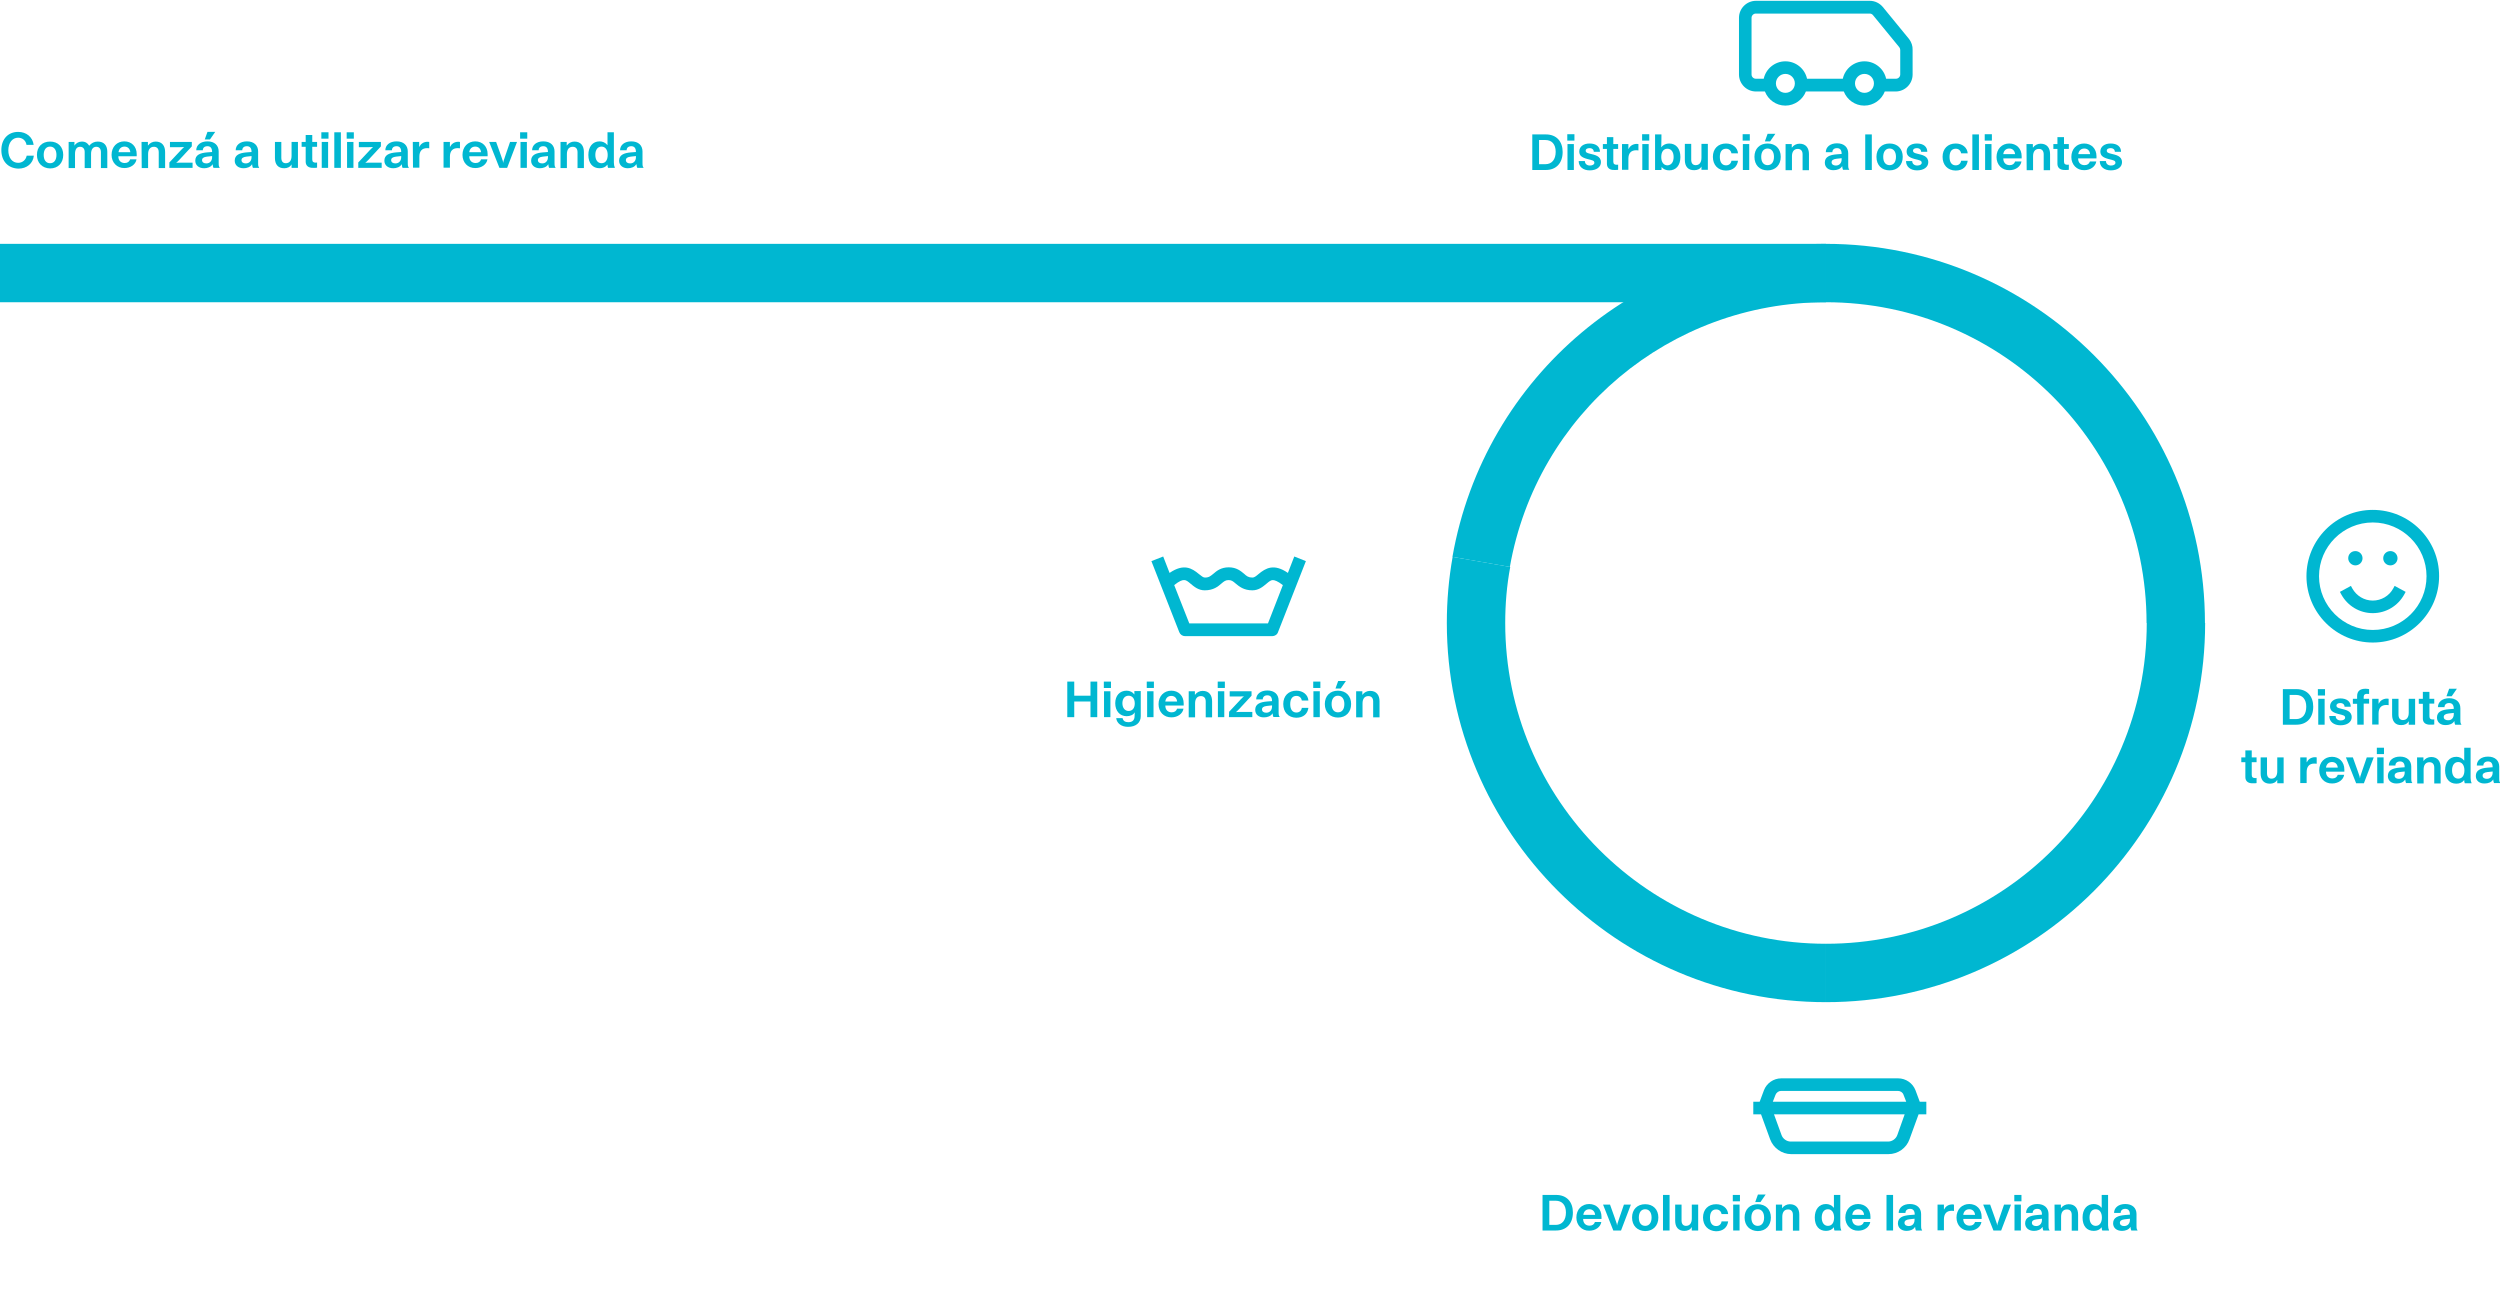 <?xml version="1.0" encoding="utf-8"?>
<!-- Generator: Adobe Illustrator 25.1.0, SVG Export Plug-In . SVG Version: 6.00 Build 0)  -->
<svg version="1.1" id="Layer_1" xmlns="http://www.w3.org/2000/svg" xmlns:xlink="http://www.w3.org/1999/xlink" x="0px" y="0px"
	 viewBox="0 0 1293 672" style="enable-background:new 0 0 1293 672;" xml:space="preserve">
<style type="text/css">
	.st0{fill-rule:evenodd;clip-rule:evenodd;fill:#00B7D1;}
</style>
<g id="Page-1">
	<g id="HOME-Copy-6" transform="translate(-90, -2491)">
		<g id="Group-144" transform="translate(90, 2491.418)">
			<g>
				<path id="Fill-1" class="st0" d="M778.5,321.8h-30.2c0-11.5,1-23,3-34.2l29.8,5.2C779.3,302.3,778.5,312.1,778.5,321.8"/>
				<path id="Fill-3" class="st0" d="M944.4,517.9c-108.1,0-196.1-88-196.1-196.1h30.2c0,91.5,74.4,165.9,165.9,165.9V517.9z"/>
				<path id="Fill-7" class="st0" d="M944.4,487.7c91.5,0,165.9-74.4,165.9-165.9h30.2c0,108.1-88,196.1-196.1,196.1V487.7z"/>
				<path id="Fill-11" class="st0" d="M1110.2,321.8c0-91.5-74.4-165.9-165.9-165.9v-30.2c108.1,0,196.1,88,196.1,196.1H1110.2z"/>
				<path id="Fill-15" class="st0" d="M751.2,287.6c16.5-93.8,97.7-161.9,193.1-161.9v30.2c-80.7,0-149.4,57.6-163.4,136.9
					L751.2,287.6z"/>
				<g id="Clip-20">
				</g>
				<polygon id="Fill-19" class="st0" points="0,155.9 944.4,155.9 944.4,125.7 0,125.7 				"/>
				<path id="Fill-21" class="st0" d="M1187.5,371.5c3.4,0,5.3-2.5,5.3-6.4s-2-6.1-5.3-6.1h-3.3v12.5H1187.5z M1180.7,356h7
					c5.6,0,8.7,3.7,8.7,9.1c0,5.8-3.4,9.3-8.7,9.3h-7V356z"/>
				<path id="Fill-22" class="st0" d="M1199,374.4h3.3V361h-3.3V374.4z M1198.8,359.3h3.7V356h-3.7V359.3z"/>
				<path id="Fill-23" class="st0" d="M1208,369.9c0,1.4,1.1,2.3,2.6,2.3c1.4,0,2.3-0.6,2.3-1.4c0-1.2-0.9-1.3-3.7-2
					c-2.9-0.8-4.1-1.8-4.1-3.9c0-2.4,2.1-4.1,5.3-4.1c3.5,0,5.4,1.7,5.4,4.3h-3.2c0-1.1-0.8-1.9-2.2-1.9c-1.2,0-2,0.5-2,1.3
					c0,0.9,0.6,1.2,2.3,1.6c2.4,0.6,5.6,1.1,5.6,4.4c0,2.5-2.3,4.2-5.8,4.2s-5.8-1.9-5.8-4.8H1208z"/>
				<path id="Fill-24" class="st0" d="M1219.1,363.6h-2.2V361h2.2v-1.4c0-2.7,1.7-3.8,4.3-3.8c0.7,0,1.3,0.1,1.9,0.2v2.5
					c-2-0.2-2.8,0.1-2.8,1.7v0.8h2.8v2.5h-2.8v10.9h-3.3L1219.1,363.6L1219.1,363.6z"/>
				<path id="Fill-25" class="st0" d="M1226.9,361h3.3v2.5h0.1c0.6-1.3,2-2.6,4.3-2.6c0.4,0,0.7,0.1,0.8,0.1v3.3h-0.1
					c0,0-0.3-0.1-1.1-0.1c-2.6,0-4,1.5-4,4.4v5.7h-3.3L1226.9,361L1226.9,361z"/>
				<path id="Fill-26" class="st0" d="M1237.2,369.3V361h3.3v8.2c0,1.9,0.9,2.8,2.3,2.8c2,0,3-1.5,3-3.8V361h3.3v13.4h-3.3v-1.7
					h-0.1c-0.7,1.3-2.1,1.9-3.7,1.9C1238.7,374.7,1237.2,372.5,1237.2,369.3"/>
				<path id="Fill-27" class="st0" d="M1253.1,371.3v-7.7h-2.1V361h2.1v-3.6h3.4v3.6h2.5v2.5h-2.5v6.5c0,1.3,0.6,1.7,1.8,1.7
					c0.3,0,0.6,0,0.7-0.1v2.7c-0.4,0.1-1.1,0.1-1.9,0.1C1254.3,374.5,1253.1,373.1,1253.1,371.3"/>
				<path id="Fill-28" class="st0" d="M1266.7,355.8h4l-2.7,3.9h-2.7L1266.7,355.8z M1269.1,368.9v-0.6l-2.7,0.3
					c-1.7,0.2-2.5,0.8-2.5,1.8c0,1.1,0.9,1.7,2.2,1.7C1268,372.2,1269.1,370.8,1269.1,368.9L1269.1,368.9z M1260.4,370.7
					c0-3,2.5-4,6.1-4.3l2.6-0.2c0-2.1-0.9-3-2.4-3c-1.6,0-2.4,0.9-2.4,2.1h-3.4c0-2.7,2.3-4.6,5.8-4.6c3.7,0,5.8,2.1,5.8,5.2v5.8
					c0,1.7,0.1,2,0.5,2.5v0.2h-3.2c-0.2-0.4-0.4-1.3-0.4-1.8h-0.1c-0.8,1.4-2.6,2-4.3,2C1262.2,374.7,1260.4,373.1,1260.4,370.7
					L1260.4,370.7z"/>
				<path id="Fill-29" class="st0" d="M1161.3,401.5v-7.7h-2.1v-2.5h2.1v-3.6h3.3v3.6h2.5v2.5h-2.5v6.5c0,1.3,0.6,1.7,1.8,1.7
					c0.3,0,0.6,0,0.7-0.1v2.7c-0.4,0.1-1.1,0.1-1.9,0.1C1162.5,404.8,1161.3,403.4,1161.3,401.5"/>
				<path id="Fill-30" class="st0" d="M1169.2,399.6v-8.3h3.3v8.2c0,1.9,0.9,2.8,2.3,2.8c2,0,3-1.5,3-3.8v-7.2h3.3v13.4h-3.3V403
					h-0.1c-0.7,1.3-2.1,1.9-3.7,1.9C1170.7,404.9,1169.2,402.8,1169.2,399.6"/>
				<path id="Fill-31" class="st0" d="M1189.7,391.3h3.3v2.5h0.1c0.6-1.3,2-2.6,4.3-2.6c0.4,0,0.7,0.1,0.8,0.1v3.3h-0.1
					c0,0-0.3-0.1-1.1-0.1c-2.6,0-4,1.5-4,4.4v5.7h-3.3L1189.7,391.3L1189.7,391.3z"/>
				<path id="Fill-32" class="st0" d="M1209.1,396.6c-0.2-1.9-1.4-2.9-3-2.9c-1.8,0-2.9,1.2-3.1,2.9H1209.1z M1199.5,398
					c0-4.2,2.8-7,6.6-7c3.7,0,6.4,2.6,6.4,6.6c0,0.3,0,0.6,0,1.1h-9.5c0,2.3,1.4,3.5,3.3,3.5c1.5,0,2.4-0.7,2.8-1.9h3.3
					c-0.4,2.6-3,4.5-6.2,4.5C1202.2,404.9,1199.5,401.9,1199.5,398L1199.5,398z"/>
				<path id="Fill-33" class="st0" d="M1213.3,391.3h3.6l2.5,7c1.1,3,1.1,3.3,1.1,3.7h0.1c0-0.3,0-0.6,1.1-3.7l2.4-7h3.6l-5.1,13.4
					h-4L1213.3,391.3z"/>
				<path id="Fill-34" class="st0" d="M1229.5,404.7h3.3v-13.4h-3.3V404.7z M1229.3,389.6h3.7v-3.3h-3.7V389.6z"/>
				<path id="Fill-35" class="st0" d="M1243.7,399.2v-0.6l-2.7,0.3c-1.7,0.2-2.5,0.8-2.5,1.8c0,1.1,0.9,1.7,2.2,1.7
					C1242.6,402.4,1243.7,401,1243.7,399.2 M1235,400.9c0-3,2.5-4,6.1-4.3l2.6-0.2c0-2.1-0.9-3-2.4-3c-1.6,0-2.4,0.9-2.4,2.1h-3.4
					c0-2.7,2.3-4.6,5.8-4.6c3.7,0,5.8,2.1,5.8,5.2v5.8c0,1.7,0.1,2,0.5,2.5v0.2h-3.2c-0.2-0.4-0.4-1.3-0.4-1.8h-0.1
					c-0.8,1.4-2.6,2-4.3,2C1236.8,404.9,1235,403.3,1235,400.9"/>
				<path id="Fill-36" class="st0" d="M1250.1,391.3h3.3v1.8h0.1c0.8-1.2,2.3-2,3.9-2c3.4,0,4.9,2.3,4.9,5.4v8.3h-3.3v-8.2
					c0-1.9-1-2.8-2.5-2.8c-2,0-3,1.5-3,3.8v7.2h-3.3L1250.1,391.3L1250.1,391.3z"/>
				<path id="Fill-37" class="st0" d="M1274.6,398c0-2.7-1.3-4.3-3.2-4.3c-2,0-3.2,1.7-3.2,4.3c0,2.7,1.3,4.3,3.2,4.3
					C1273.5,402.3,1274.6,400.6,1274.6,398 M1264.6,398c0-4.2,2.2-7,5.8-7c1.5,0,3,0.6,4,1.9h0.1c0-2.2,0-6.6,0-6.6h3.3V402
					c0,1.1,0.2,2,0.5,2.6v0.1h-3.5c-0.2-0.3-0.3-1-0.3-1.6h-0.1c-0.9,1.2-2.3,1.8-4,1.8C1266.9,404.9,1264.6,402.4,1264.6,398"/>
				<path id="Fill-38" class="st0" d="M1289.2,399.2v-0.6l-2.7,0.3c-1.7,0.2-2.5,0.8-2.5,1.8c0,1.1,0.9,1.7,2.2,1.7
					C1288.1,402.4,1289.2,401,1289.2,399.2 M1280.5,400.9c0-3,2.5-4,6.1-4.3l2.6-0.2c0-2.1-0.9-3-2.4-3c-1.6,0-2.4,0.9-2.4,2.1h-3.4
					c0-2.7,2.3-4.6,5.8-4.6c3.7,0,5.8,2.1,5.8,5.2v5.8c0,1.7,0.1,2,0.5,2.5v0.2h-3.2c-0.2-0.4-0.4-1.3-0.4-1.8h-0.1
					c-0.8,1.4-2.6,2-4.3,2C1282.3,404.9,1280.5,403.3,1280.5,400.9"/>
				<polygon id="Fill-39" class="st0" points="552,352.1 555.6,352.1 555.6,359.4 564,359.4 564,352.1 567.5,352.1 567.5,370.5 
					564,370.5 564,362.4 555.6,362.4 555.6,370.5 552,370.5 				"/>
				<path id="Fill-40" class="st0" d="M571,370.5h3.3v-13.4H571V370.5z M570.9,355.4h3.7v-3.3h-3.7V355.4z"/>
				<path id="Fill-41" class="st0" d="M586.9,363.4c0-2.5-1.3-4-3.2-4c-2,0-3.2,1.6-3.2,3.9c0,2.4,1.3,4,3.2,4
					C585.7,367.3,586.9,365.8,586.9,363.4 M577.3,371h3.3c0.3,1.5,1.4,2.1,3,2.1c2.3,0,3.2-1.3,3.2-3.1l0.1-1.9h-0.1
					c-0.6,1.2-2.3,1.9-4.1,1.9c-3.5,0-5.9-2.7-5.9-6.7c0-3.9,2.3-6.5,5.9-6.5c1.7,0,3.2,0.8,3.9,1.9h0.1V357h3.3v13
					c0,3.5-2.7,5.5-6.4,5.5C580.1,375.6,577.6,373.7,577.3,371"/>
				<path id="Fill-42" class="st0" d="M593.3,370.5h3.3v-13.4h-3.3V370.5z M593.1,355.4h3.7v-3.3h-3.7V355.4z"/>
				<path id="Fill-43" class="st0" d="M608.8,362.4c-0.2-1.9-1.4-2.9-3-2.9c-1.8,0-2.9,1.2-3.1,2.9H608.8z M599.2,363.8
					c0-4.2,2.8-7,6.6-7c3.7,0,6.4,2.6,6.4,6.6c0,0.3,0,0.6,0,1.1h-9.5c0,2.3,1.4,3.5,3.3,3.5c1.5,0,2.4-0.7,2.8-1.9h3.3
					c-0.4,2.6-3,4.5-6.2,4.5C601.9,370.7,599.2,367.7,599.2,363.8L599.2,363.8z"/>
				<path id="Fill-44" class="st0" d="M614.7,357.1h3.3v1.8h0.1c0.8-1.2,2.3-2,3.9-2c3.4,0,4.9,2.3,4.9,5.4v8.3h-3.3v-8.2
					c0-1.9-1-2.8-2.5-2.8c-2,0-3,1.5-3,3.8v7.2h-3.3v-13.5H614.7z"/>
				<path id="Fill-45" class="st0" d="M629.9,370.5h3.3v-13.4h-3.3V370.5z M629.8,355.4h3.7v-3.3h-3.7V355.4z"/>
				<path id="Fill-46" class="st0" d="M635.7,367.7l6-6.4c1.3-1.4,1.6-1.5,1.6-1.5v-0.1c0,0-0.6,0.1-2.2,0.1H636v-2.7h11.3v2.3
					l-6.4,6.9c-1.2,1.3-1.6,1.5-1.6,1.5v0.1c0,0,0.7-0.1,2.4-0.1h6v2.7h-12.1L635.7,367.7L635.7,367.7z"/>
				<path id="Fill-47" class="st0" d="M657.9,365v-0.6l-2.7,0.3c-1.7,0.2-2.5,0.8-2.5,1.8c0,1.1,0.9,1.7,2.2,1.7
					C656.8,368.2,657.9,366.8,657.9,365 M649.2,366.7c0-3,2.5-4,6.1-4.3l2.6-0.2c0-2.1-0.9-3-2.4-3c-1.6,0-2.4,0.9-2.4,2.1h-3.4
					c0-2.7,2.3-4.6,5.8-4.6c3.7,0,5.8,2.1,5.8,5.2v5.8c0,1.7,0.1,2,0.5,2.5v0.2h-3.2c-0.2-0.4-0.4-1.3-0.4-1.8h-0.1
					c-0.8,1.4-2.6,2-4.3,2C651,370.7,649.2,369.1,649.2,366.7"/>
				<path id="Fill-48" class="st0" d="M663.7,363.7c0-4.2,2.7-6.9,6.8-6.9c3.4,0,6,2.1,6.2,5.1h-3.4c-0.3-1.6-1.4-2.4-2.8-2.4
					c-2.2,0-3.2,1.7-3.2,4.3c0,2.9,1.3,4.3,3.2,4.3c1.6,0,2.6-1,2.8-2.4h3.4c-0.4,3-2.5,5.1-6.3,5.1
					C666.3,370.7,663.7,367.9,663.7,363.7"/>
				<path id="Fill-49" class="st0" d="M679.3,370.5h3.3v-13.4h-3.3V370.5z M679.2,355.4h3.7v-3.3h-3.7V355.4z"/>
				<path id="Fill-50" class="st0" d="M692.1,351.8h4l-2.7,3.9h-2.7L692.1,351.8z M695.3,363.7c0-2.7-1.3-4.3-3.3-4.3
					c-2.1,0-3.3,1.7-3.3,4.3c0,2.8,1.3,4.3,3.3,4.3C694.2,368,695.3,366.3,695.3,363.7L695.3,363.7z M685.2,363.7
					c0-4.2,2.7-6.9,6.8-6.9s6.8,2.7,6.8,6.9c0,4.2-2.7,7-6.8,7C688,370.7,685.2,368,685.2,363.7L685.2,363.7z"/>
				<path id="Fill-51" class="st0" d="M701.3,357.1h3.3v1.8h0.1c0.8-1.2,2.3-2,3.9-2c3.4,0,4.9,2.3,4.9,5.4v8.3h-3.3v-8.2
					c0-1.9-1-2.8-2.5-2.8c-2,0-3,1.5-3,3.8v7.2h-3.3v-13.5H701.3z"/>
				<path id="Fill-52" class="st0" d="M799.3,84.5c3.4,0,5.3-2.5,5.3-6.4s-2-6.1-5.3-6.1H796v12.5H799.3z M792.5,69.1h7
					c5.6,0,8.7,3.7,8.7,9.1c0,5.8-3.4,9.3-8.7,9.3h-7V69.1z"/>
				<path id="Fill-53" class="st0" d="M810.7,87.5h3.3V74.1h-3.3V87.5z M810.6,72.3h3.7V69h-3.7V72.3z"/>
				<path id="Fill-54" class="st0" d="M816.5,82.9h3.2c0,1.4,1.1,2.3,2.6,2.3c1.4,0,2.3-0.6,2.3-1.4c0-1.2-0.9-1.3-3.7-2
					c-2.9-0.8-4.1-1.8-4.1-3.9c0-2.4,2.1-4.1,5.3-4.1c3.5,0,5.4,1.7,5.4,4.3h-3.2c0-1.1-0.8-1.9-2.2-1.9c-1.2,0-2,0.5-2,1.3
					c0,0.9,0.6,1.2,2.3,1.6c2.4,0.6,5.6,1.1,5.6,4.4c0,2.5-2.3,4.2-5.8,4.2C818.8,87.7,816.5,85.8,816.5,82.9"/>
				<path id="Fill-55" class="st0" d="M831.1,84.3v-7.7H829v-2.5h2.1v-3.6h3.3v3.6h2.5v2.5h-2.5v6.5c0,1.3,0.6,1.7,1.8,1.7
					c0.3,0,0.6,0,0.7-0.1v2.7c-0.4,0.1-1.1,0.1-1.9,0.1C832.3,87.6,831.1,86.2,831.1,84.3"/>
				<path id="Fill-56" class="st0" d="M838.9,74.1h3.3v2.5h0.1c0.6-1.3,2-2.6,4.3-2.6c0.4,0,0.7,0.1,0.8,0.1v3.3h-0.1
					c0,0-0.3-0.1-1.1-0.1c-2.6,0-4,1.5-4,4.4v5.7h-3.3V74.1z"/>
				<path id="Fill-57" class="st0" d="M849.4,87.5h3.3V74.1h-3.3V87.5z M849.3,72.3h3.7V69h-3.7V72.3z"/>
				<path id="Fill-58" class="st0" d="M865.6,80.8c0-2.7-1.3-4.3-3.2-4.3c-2.1,0-3.2,1.7-3.2,4.3c0,2.7,1.3,4.3,3.2,4.3
					C864.4,85,865.6,83.4,865.6,80.8 M859.4,85.9L859.4,85.9l-0.1,1.6H856V69.1h3.3c0,0,0,4.4-0.1,6.6h0.1c0.9-1.3,2.5-1.9,4-1.9
					c3.7,0,5.8,2.8,5.8,7c0,4.4-2.3,6.9-5.8,6.9C861.7,87.7,860.2,87.1,859.4,85.9"/>
				<path id="Fill-59" class="st0" d="M871.4,82.3V74h3.3v8.2c0,1.9,0.9,2.8,2.3,2.8c2,0,3-1.5,3-3.8V74h3.3v13.4H880v-1.7l0,0
					c-0.7,1.3-2.1,1.9-3.7,1.9C873,87.7,871.4,85.6,871.4,82.3"/>
				<path id="Fill-60" class="st0" d="M885.9,80.7c0-4.2,2.7-6.9,6.8-6.9c3.4,0,6,2.1,6.2,5.1h-3.4c-0.3-1.6-1.4-2.4-2.8-2.4
					c-2.2,0-3.2,1.7-3.2,4.3c0,2.9,1.3,4.3,3.2,4.3c1.6,0,2.6-1,2.8-2.4h3.4c-0.4,3-2.5,5.1-6.3,5.1
					C888.5,87.7,885.9,84.9,885.9,80.7"/>
				<path id="Fill-61" class="st0" d="M901.4,87.5h3.3V74.1h-3.3V87.5z M901.3,72.3h3.7V69h-3.7V72.3z"/>
				<path id="Fill-62" class="st0" d="M914.2,68.8h4l-2.7,3.9h-2.7L914.2,68.8z M917.5,80.7c0-2.7-1.3-4.3-3.3-4.3
					c-2.1,0-3.3,1.7-3.3,4.3c0,2.8,1.3,4.3,3.3,4.3C916.3,85,917.5,83.3,917.5,80.7L917.5,80.7z M907.4,80.7c0-4.2,2.7-6.9,6.8-6.9
					s6.8,2.7,6.8,6.9c0,4.2-2.7,7-6.8,7C910.1,87.7,907.4,85,907.4,80.7L907.4,80.7z"/>
				<path id="Fill-63" class="st0" d="M923.4,74.1h3.3v1.8h0.1c0.8-1.2,2.3-2,3.9-2c3.4,0,4.9,2.3,4.9,5.4v8.3h-3.3v-8.2
					c0-1.9-1-2.8-2.5-2.8c-2,0-3,1.5-3,3.8v7.2h-3.3V74.1H923.4z"/>
				<path id="Fill-64" class="st0" d="M952.5,82v-0.6l-2.7,0.3c-1.7,0.2-2.5,0.8-2.5,1.8c0,1.1,0.9,1.7,2.2,1.7
					C951.4,85.2,952.5,83.8,952.5,82 M943.8,83.7c0-3,2.5-4,6.1-4.3l2.6-0.2c0-2.1-0.9-3-2.4-3c-1.6,0-2.4,0.9-2.4,2.1h-3.4
					c0-2.7,2.3-4.6,5.8-4.6c3.7,0,5.8,2.1,5.8,5.2v5.8c0,1.7,0.1,2,0.5,2.5v0.2h-3.2c-0.2-0.4-0.4-1.3-0.4-1.8h-0.1
					c-0.8,1.4-2.6,2-4.3,2C945.6,87.7,943.8,86.1,943.8,83.7"/>
				<polygon id="Fill-65" class="st0" points="964.7,87.5 968.1,87.5 968.1,69.1 964.7,69.1 				"/>
				<path id="Fill-66" class="st0" d="M980.6,80.7c0-2.7-1.3-4.3-3.3-4.3c-2.1,0-3.3,1.7-3.3,4.3c0,2.8,1.3,4.3,3.3,4.3
					C979.4,85,980.6,83.3,980.6,80.7 M970.5,80.7c0-4.2,2.7-6.9,6.8-6.9s6.8,2.7,6.8,6.9c0,4.2-2.7,7-6.8,7S970.5,85,970.5,80.7"/>
				<path id="Fill-67" class="st0" d="M985.8,82.9h3.2c0,1.4,1.1,2.3,2.6,2.3c1.4,0,2.3-0.6,2.3-1.4c0-1.2-0.9-1.3-3.7-2
					c-2.9-0.8-4.1-1.8-4.1-3.9c0-2.4,2.1-4.1,5.3-4.1c3.5,0,5.4,1.7,5.4,4.3h-3.2c0-1.1-0.8-1.9-2.2-1.9c-1.2,0-2,0.5-2,1.3
					c0,0.9,0.6,1.2,2.3,1.6c2.4,0.6,5.6,1.1,5.6,4.4c0,2.5-2.3,4.2-5.8,4.2C988.1,87.7,985.8,85.8,985.8,82.9"/>
				<path id="Fill-68" class="st0" d="M1004.7,80.7c0-4.2,2.7-6.9,6.8-6.9c3.4,0,6,2.1,6.2,5.1h-3.4c-0.3-1.6-1.4-2.4-2.8-2.4
					c-2.2,0-3.2,1.7-3.2,4.3c0,2.9,1.3,4.3,3.2,4.3c1.6,0,2.6-1,2.8-2.4h3.4c-0.4,3-2.5,5.1-6.3,5.1
					C1007.3,87.7,1004.7,84.9,1004.7,80.7"/>
				<polygon id="Fill-69" class="st0" points="1020.1,87.5 1023.5,87.5 1023.5,69.1 1020.1,69.1 				"/>
				<path id="Fill-70" class="st0" d="M1026.7,87.5h3.3V74.1h-3.3V87.5z M1026.5,72.3h3.7V69h-3.7V72.3z"/>
				<path id="Fill-71" class="st0" d="M1042.2,79.3c-0.2-1.9-1.4-2.9-3-2.9c-1.8,0-2.9,1.2-3.1,2.9H1042.2z M1032.6,80.8
					c0-4.2,2.8-7,6.6-7c3.7,0,6.4,2.6,6.4,6.6c0,0.3,0,0.6,0,1.1h-9.5c0,2.3,1.4,3.5,3.3,3.5c1.5,0,2.4-0.7,2.8-1.9h3.3
					c-0.4,2.6-3,4.5-6.2,4.5C1035.3,87.7,1032.6,84.7,1032.6,80.8L1032.6,80.8z"/>
				<path id="Fill-72" class="st0" d="M1048.1,74.1h3.3v1.8h0.1c0.8-1.2,2.3-2,3.9-2c3.4,0,4.9,2.3,4.9,5.4v8.3h-3.3v-8.2
					c0-1.9-1-2.8-2.5-2.8c-2,0-3,1.5-3,3.8v7.2h-3.3L1048.1,74.1L1048.1,74.1z"/>
				<path id="Fill-73" class="st0" d="M1064.1,84.3v-7.7h-2.1v-2.5h2.1v-3.6h3.4v3.6h2.5v2.5h-2.5v6.5c0,1.3,0.6,1.7,1.8,1.7
					c0.3,0,0.6,0,0.7-0.1v2.7c-0.4,0.1-1.1,0.1-1.9,0.1C1065.3,87.6,1064.1,86.2,1064.1,84.3"/>
				<path id="Fill-74" class="st0" d="M1081,79.3c-0.2-1.9-1.4-2.9-3-2.9c-1.8,0-2.9,1.2-3.1,2.9H1081z M1071.3,80.8
					c0-4.2,2.8-7,6.6-7c3.7,0,6.4,2.6,6.4,6.6c0,0.3,0,0.6,0,1.1h-9.5c0,2.3,1.4,3.5,3.3,3.5c1.5,0,2.4-0.7,2.8-1.9h3.3
					c-0.4,2.6-3,4.5-6.2,4.5C1074.1,87.7,1071.3,84.7,1071.3,80.8L1071.3,80.8z"/>
				<path id="Fill-75" class="st0" d="M1086,82.9h3.2c0,1.4,1.1,2.3,2.6,2.3c1.4,0,2.3-0.6,2.3-1.4c0-1.2-0.9-1.3-3.7-2
					c-2.9-0.8-4.1-1.8-4.1-3.9c0-2.4,2.1-4.1,5.3-4.1c3.5,0,5.4,1.7,5.4,4.3h-3.2c0-1.1-0.8-1.9-2.2-1.9c-1.2,0-2,0.5-2,1.3
					c0,0.9,0.6,1.2,2.3,1.6c2.4,0.6,5.6,1.1,5.6,4.4c0,2.5-2.3,4.2-5.8,4.2C1088.3,87.7,1086,85.8,1086,82.9"/>
				<path id="Fill-76" class="st0" d="M0.7,77.2c0-5.7,3.5-9.4,8.7-9.4c4.3,0,7.5,2.7,8,6.7h-3.7c-0.3-2.2-2.1-3.7-4.3-3.7
					c-3,0-5.1,2.6-5.1,6.5s2,6.5,5.1,6.5c2.2,0,4-1.5,4.4-3.7h3.7c-0.4,4-3.6,6.7-8,6.7C4.1,86.6,0.7,82.9,0.7,77.2"/>
				<path id="Fill-77" class="st0" d="M29.2,79.7c0-2.7-1.3-4.3-3.3-4.3c-2.1,0-3.3,1.7-3.3,4.3c0,2.8,1.3,4.3,3.3,4.3
					C28.1,84,29.2,82.2,29.2,79.7 M19.1,79.7c0-4.2,2.7-6.9,6.8-6.9s6.8,2.7,6.8,6.9c0,4.2-2.7,7-6.8,7
					C21.9,86.6,19.1,83.9,19.1,79.7"/>
				<path id="Fill-78" class="st0" d="M35.2,73h3.3v1.8h0.1c0.7-1.2,2.2-2,3.7-2c1.9,0,3,0.8,3.8,2.1h0.1c1-1.3,2.6-2.1,4.3-2.1
					c3.4,0,5,2.1,5,5.3v8.4h-3.3v-8.2c0-1.9-1-2.8-2.4-2.8c-1.8,0-2.7,1.5-2.7,3.7v7.3h-3.3v-8.3c0-1.8-1-2.7-2.4-2.7
					c-1.8,0-2.6,1.5-2.6,3.7v7.3h-3.3V73H35.2z"/>
				<path id="Fill-79" class="st0" d="M67.4,78.3c-0.2-1.9-1.4-2.9-3-2.9c-1.8,0-2.9,1.2-3.1,2.9H67.4z M57.7,79.7
					c0-4.2,2.8-7,6.6-7c3.7,0,6.4,2.6,6.4,6.6c0,0.3,0,0.6,0,1.1h-9.5c0,2.3,1.4,3.5,3.3,3.5c1.5,0,2.4-0.7,2.8-1.9h3.3
					c-0.4,2.6-3,4.5-6.2,4.5C60.5,86.6,57.7,83.6,57.7,79.7L57.7,79.7z"/>
				<path id="Fill-80" class="st0" d="M73.2,73h3.3v1.8h0.1c0.8-1.2,2.3-2,3.9-2c3.4,0,4.9,2.3,4.9,5.4v8.3h-3.3v-8.2
					c0-1.9-1-2.8-2.5-2.8c-2,0-3,1.5-3,3.8v7.2h-3.3L73.2,73L73.2,73z"/>
				<path id="Fill-81" class="st0" d="M87.6,83.6l6-6.4c1.3-1.4,1.6-1.5,1.6-1.5v-0.1c0,0-0.6,0.1-2.2,0.1h-5.1V73h11.3v2.3
					l-6.4,6.9c-1.2,1.3-1.6,1.5-1.6,1.5v0.1c0,0,0.7-0.1,2.4-0.1h6v2.7h-12V83.6z"/>
				<path id="Fill-82" class="st0" d="M107.3,67.8h4l-2.7,3.9h-2.7L107.3,67.8z M109.7,80.9v-0.6l-2.7,0.3c-1.7,0.2-2.5,0.8-2.5,1.8
					c0,1.1,0.9,1.7,2.2,1.7C108.6,84.1,109.7,82.7,109.7,80.9L109.7,80.9z M101,82.7c0-3,2.5-4,6.1-4.3l2.6-0.2c0-2.1-0.9-3-2.4-3
					c-1.6,0-2.4,0.9-2.4,2.1h-3.4c0-2.7,2.3-4.6,5.8-4.6c3.7,0,5.8,2.1,5.8,5.2v5.8c0,1.7,0.1,2,0.5,2.5v0.2h-3.2
					c-0.2-0.4-0.4-1.3-0.4-1.8h-0.1c-0.8,1.4-2.6,2-4.3,2C102.8,86.6,101,85,101,82.7L101,82.7z"/>
				<path id="Fill-83" class="st0" d="M130.1,80.9v-0.6l-2.7,0.3c-1.7,0.2-2.5,0.8-2.5,1.8c0,1.1,0.9,1.7,2.2,1.7
					C129,84.1,130.1,82.7,130.1,80.9 M121.4,82.7c0-3,2.5-4,6.1-4.3l2.6-0.2c0-2.1-0.9-3-2.4-3c-1.6,0-2.4,0.9-2.4,2.1h-3.4
					c0-2.7,2.3-4.6,5.8-4.6c3.7,0,5.8,2.1,5.8,5.2v5.8c0,1.7,0.1,2,0.5,2.5v0.2h-3.2c-0.2-0.4-0.4-1.3-0.4-1.8h-0.1
					c-0.8,1.4-2.6,2-4.3,2C123.2,86.6,121.4,85,121.4,82.7"/>
				<path id="Fill-84" class="st0" d="M142.2,81.3V73h3.3v8.2c0,1.9,0.9,2.8,2.3,2.8c2,0,3-1.5,3-3.8V73h3.3v13.4h-3.3v-1.7h-0.1
					c-0.7,1.3-2.1,1.9-3.7,1.9C143.7,86.6,142.2,84.5,142.2,81.3"/>
				<path id="Fill-85" class="st0" d="M158.1,83.2v-7.7H156V73h2.1v-3.6h3.4V73h2.5v2.5h-2.5V82c0,1.3,0.6,1.7,1.8,1.7
					c0.3,0,0.6,0,0.7-0.1v2.7c-0.4,0.1-1.1,0.1-1.9,0.1C159.3,86.5,158.1,85.1,158.1,83.2"/>
				<path id="Fill-86" class="st0" d="M166.4,86.4h3.3V73h-3.3V86.4z M166.2,71.3h3.7V68h-3.7V71.3z"/>
				<polygon id="Fill-87" class="st0" points="172.9,86.4 176.3,86.4 176.3,68 172.9,68 				"/>
				<path id="Fill-88" class="st0" d="M179.5,86.4h3.3V73h-3.3V86.4z M179.3,71.3h3.7V68h-3.7V71.3z"/>
				<path id="Fill-89" class="st0" d="M185.3,83.6l6-6.4c1.3-1.4,1.6-1.5,1.6-1.5v-0.1c0,0-0.6,0.1-2.2,0.1h-5.1V73H197v2.3
					l-6.4,6.9c-1.2,1.3-1.6,1.5-1.6,1.5v0.1c0,0,0.7-0.1,2.4-0.1h6v2.7h-12.1L185.3,83.6L185.3,83.6z"/>
				<path id="Fill-90" class="st0" d="M207.5,80.9v-0.6l-2.7,0.3c-1.7,0.2-2.5,0.8-2.5,1.8c0,1.1,0.9,1.7,2.2,1.7
					C206.4,84.1,207.5,82.7,207.5,80.9 M198.8,82.7c0-3,2.5-4,6.1-4.3l2.6-0.2c0-2.1-0.9-3-2.4-3c-1.6,0-2.4,0.9-2.4,2.1h-3.4
					c0-2.7,2.3-4.6,5.8-4.6c3.7,0,5.8,2.1,5.8,5.2v5.8c0,1.7,0.1,2,0.5,2.5v0.2h-3.2c-0.2-0.4-0.4-1.3-0.4-1.8h-0.1
					c-0.8,1.4-2.6,2-4.3,2C200.6,86.6,198.8,85,198.8,82.7"/>
				<path id="Fill-91" class="st0" d="M213.5,73h3.3v2.5h0.1c0.6-1.3,2-2.6,4.3-2.6c0.4,0,0.7,0.1,0.8,0.1v3.3h0
					c0,0-0.3-0.1-1.1-0.1c-2.6,0-4,1.5-4,4.4v5.7h-3.3L213.5,73L213.5,73z"/>
				<path id="Fill-92" class="st0" d="M229.4,73h3.3v2.5h0.1c0.6-1.3,2-2.6,4.3-2.6c0.4,0,0.7,0.1,0.8,0.1v3.3h-0.1
					c0,0-0.3-0.1-1.1-0.1c-2.6,0-4,1.5-4,4.4v5.7h-3.3V73z"/>
				<path id="Fill-93" class="st0" d="M248.8,78.3c-0.2-1.9-1.4-2.9-3-2.9c-1.8,0-2.9,1.2-3.1,2.9H248.8z M239.2,79.7
					c0-4.2,2.8-7,6.6-7c3.7,0,6.4,2.6,6.4,6.6c0,0.3,0,0.6,0,1.1h-9.5c0,2.3,1.4,3.5,3.3,3.5c1.5,0,2.4-0.7,2.8-1.9h3.3
					c-0.4,2.6-3,4.5-6.2,4.5C241.9,86.6,239.2,83.6,239.2,79.7L239.2,79.7z"/>
				<path id="Fill-94" class="st0" d="M253,73h3.6l2.5,7c1.1,3,1.1,3.3,1.1,3.7h0.1c0-0.3,0-0.6,1.1-3.7l2.4-7h3.6l-5.1,13.4h-4
					L253,73z"/>
				<path id="Fill-95" class="st0" d="M269.2,86.4h3.3V73h-3.3V86.4z M269,71.3h3.7V68H269V71.3z"/>
				<path id="Fill-96" class="st0" d="M283.4,80.9v-0.6l-2.7,0.3c-1.7,0.2-2.5,0.8-2.5,1.8c0,1.1,0.9,1.7,2.2,1.7
					C282.3,84.1,283.4,82.7,283.4,80.9 M274.7,82.7c0-3,2.5-4,6.1-4.3l2.6-0.2c0-2.1-0.9-3-2.4-3c-1.6,0-2.4,0.9-2.4,2.1h-3.4
					c0-2.7,2.3-4.6,5.8-4.6c3.7,0,5.8,2.1,5.8,5.2v5.8c0,1.7,0.1,2,0.5,2.5v0.2H284c-0.2-0.4-0.4-1.3-0.4-1.8h-0.1
					c-0.8,1.4-2.6,2-4.3,2C276.5,86.6,274.7,85,274.7,82.7"/>
				<path id="Fill-97" class="st0" d="M289.8,73h3.3v1.8h0.1c0.8-1.2,2.3-2,3.9-2c3.4,0,4.9,2.3,4.9,5.4v8.3h-3.3v-8.2
					c0-1.9-1-2.8-2.5-2.8c-2,0-3,1.5-3,3.8v7.2h-3.3V73H289.8z"/>
				<path id="Fill-98" class="st0" d="M314.3,79.7c0-2.7-1.3-4.3-3.2-4.3c-2,0-3.2,1.7-3.2,4.3c0,2.7,1.3,4.3,3.2,4.3
					C313.2,84,314.3,82.3,314.3,79.7 M304.3,79.7c0-4.2,2.2-7,5.8-7c1.5,0,3,0.6,4,1.9h0.1c0-2.2,0-6.6,0-6.6h3.3v15.7
					c0,1.1,0.2,2,0.5,2.6v0.1h-3.5c-0.2-0.3-0.3-1-0.3-1.6h-0.1c-0.9,1.2-2.3,1.8-4,1.8C306.6,86.6,304.3,84.1,304.3,79.7"/>
				<path id="Fill-99" class="st0" d="M328.9,80.9v-0.6l-2.7,0.3c-1.7,0.2-2.5,0.8-2.5,1.8c0,1.1,0.9,1.7,2.2,1.7
					C327.8,84.1,328.9,82.7,328.9,80.9 M320.2,82.7c0-3,2.5-4,6.1-4.3l2.6-0.2c0-2.1-0.9-3-2.4-3c-1.6,0-2.4,0.9-2.4,2.1h-3.4
					c0-2.7,2.3-4.6,5.8-4.6c3.7,0,5.8,2.1,5.8,5.2v5.8c0,1.7,0.1,2,0.5,2.5v0.2h-3.2c-0.2-0.4-0.4-1.3-0.4-1.8H329
					c-0.8,1.4-2.6,2-4.3,2C322,86.6,320.2,85,320.2,82.7"/>
				<path id="Fill-100" class="st0" d="M804.6,633.1c3.4,0,5.3-2.5,5.3-6.4s-2-6.1-5.3-6.1h-3.3v12.5H804.6z M797.8,617.6h7
					c5.6,0,8.7,3.7,8.7,9.1c0,5.8-3.4,9.3-8.7,9.3h-7V617.6z"/>
				<path id="Fill-101" class="st0" d="M825,627.9c-0.2-1.9-1.4-2.9-3-2.9c-1.8,0-2.9,1.2-3.1,2.9H825z M815.3,629.3
					c0-4.2,2.8-7,6.6-7c3.7,0,6.4,2.6,6.4,6.6c0,0.3,0,0.6,0,1.1h-9.5c0,2.3,1.4,3.5,3.3,3.5c1.5,0,2.4-0.7,2.8-1.9h3.3
					c-0.4,2.6-3,4.5-6.2,4.5C818.1,636.2,815.3,633.2,815.3,629.3L815.3,629.3z"/>
				<path id="Fill-102" class="st0" d="M829.1,622.6h3.6l2.5,7c1.1,3,1.1,3.3,1.1,3.7h0.1c0-0.3,0-0.6,1.1-3.7l2.4-7h3.6l-5.1,13.4
					h-4L829.1,622.6z"/>
				<path id="Fill-103" class="st0" d="M854.2,629.3c0-2.7-1.3-4.3-3.3-4.3c-2.1,0-3.3,1.7-3.3,4.3c0,2.8,1.3,4.3,3.3,4.3
					C853,633.6,854.2,631.9,854.2,629.3 M844.1,629.3c0-4.2,2.7-6.9,6.8-6.9s6.8,2.7,6.8,6.9s-2.7,7-6.8,7
					C846.8,636.2,844.1,633.5,844.1,629.3"/>
				<polygon id="Fill-104" class="st0" points="860.1,636 863.5,636 863.5,617.6 860.1,617.6 				"/>
				<path id="Fill-105" class="st0" d="M866.4,630.9v-8.3h3.3v8.2c0,1.9,0.9,2.8,2.3,2.8c2,0,3-1.5,3-3.8v-7.2h3.3V636H875v-1.7
					h-0.1c-0.7,1.3-2.1,1.9-3.7,1.9C867.9,636.2,866.4,634.1,866.4,630.9"/>
				<path id="Fill-106" class="st0" d="M880.8,629.3c0-4.2,2.7-6.9,6.8-6.9c3.4,0,6,2.1,6.2,5.1h-3.4c-0.3-1.6-1.4-2.4-2.8-2.4
					c-2.2,0-3.2,1.7-3.2,4.3c0,2.9,1.3,4.3,3.2,4.3c1.6,0,2.6-1,2.8-2.4h3.4c-0.4,3-2.5,5.1-6.3,5.1
					C883.4,636.2,880.8,633.4,880.8,629.3"/>
				<path id="Fill-107" class="st0" d="M896.4,636h3.3v-13.4h-3.3V636z M896.2,620.9h3.7v-3.3h-3.7V620.9z"/>
				<path id="Fill-108" class="st0" d="M909.2,617.4h4l-2.7,3.9h-2.7L909.2,617.4z M912.4,629.3c0-2.7-1.3-4.3-3.3-4.3
					c-2.1,0-3.3,1.7-3.3,4.3c0,2.8,1.3,4.3,3.3,4.3C911.2,633.6,912.4,631.9,912.4,629.3L912.4,629.3z M902.3,629.3
					c0-4.2,2.7-6.9,6.8-6.9s6.8,2.7,6.8,6.9s-2.7,7-6.8,7C905,636.2,902.3,633.5,902.3,629.3L902.3,629.3z"/>
				<path id="Fill-109" class="st0" d="M918.4,622.6h3.3v1.8h0.1c0.8-1.2,2.3-2,3.9-2c3.4,0,4.9,2.3,4.9,5.4v8.3h-3.3v-8.2
					c0-1.9-1-2.8-2.5-2.8c-2,0-3,1.5-3,3.8v7.2h-3.3v-13.5H918.4z"/>
				<path id="Fill-110" class="st0" d="M948.6,629.3c0-2.7-1.3-4.3-3.2-4.3c-2,0-3.2,1.7-3.2,4.3c0,2.7,1.3,4.3,3.2,4.3
					C947.5,633.6,948.6,631.9,948.6,629.3 M938.6,629.3c0-4.2,2.2-7,5.8-7c1.5,0,3,0.6,4,1.9h0.1c0-2.2,0-6.6,0-6.6h3.3v15.7
					c0,1.1,0.2,2,0.5,2.6v0.1h-3.5c-0.2-0.3-0.3-1-0.3-1.6h-0.1c-0.9,1.2-2.3,1.8-4,1.8C940.9,636.2,938.6,633.7,938.6,629.3"/>
				<path id="Fill-111" class="st0" d="M964.1,627.9c-0.2-1.9-1.4-2.9-3-2.9c-1.8,0-2.9,1.2-3.1,2.9H964.1z M954.4,629.3
					c0-4.2,2.8-7,6.6-7c3.7,0,6.4,2.6,6.4,6.6c0,0.3,0,0.6,0,1.1h-9.5c0,2.3,1.4,3.5,3.3,3.5c1.5,0,2.4-0.7,2.8-1.9h3.3
					c-0.4,2.6-3,4.5-6.2,4.5C957.2,636.2,954.4,633.2,954.4,629.3L954.4,629.3z"/>
				<polygon id="Fill-112" class="st0" points="975.7,636 979.1,636 979.1,617.6 975.7,617.6 				"/>
				<path id="Fill-113" class="st0" d="M990.2,630.5v-0.6l-2.7,0.3c-1.7,0.2-2.5,0.8-2.5,1.8c0,1.1,0.9,1.7,2.2,1.7
					C989.2,633.7,990.2,632.3,990.2,630.5 M981.6,632.3c0-3,2.5-4,6.1-4.3l2.6-0.2c0-2.1-0.9-3-2.4-3c-1.6,0-2.4,0.9-2.4,2.1H982
					c0-2.7,2.3-4.6,5.8-4.6c3.7,0,5.8,2.1,5.8,5.2v5.8c0,1.7,0.1,2,0.5,2.5v0.2h-3.2c-0.2-0.4-0.4-1.3-0.4-1.8h-0.1
					c-0.8,1.4-2.6,2-4.3,2C983.4,636.2,981.6,634.6,981.6,632.3"/>
				<path id="Fill-114" class="st0" d="M1002.1,622.6h3.3v2.5h0.1c0.6-1.3,2-2.6,4.3-2.6c0.4,0,0.7,0.1,0.8,0.1v3.3h-0.1
					c0,0-0.3-0.1-1.1-0.1c-2.6,0-4,1.5-4,4.4v5.7h-3.3V622.6z"/>
				<path id="Fill-115" class="st0" d="M1021.5,627.9c-0.2-1.9-1.4-2.9-3-2.9c-1.8,0-2.9,1.2-3.1,2.9H1021.5z M1011.9,629.3
					c0-4.2,2.8-7,6.6-7c3.7,0,6.4,2.6,6.4,6.6c0,0.3,0,0.6,0,1.1h-9.5c0,2.3,1.4,3.5,3.3,3.5c1.5,0,2.4-0.7,2.8-1.9h3.3
					c-0.4,2.6-3,4.5-6.2,4.5C1014.6,636.2,1011.9,633.2,1011.9,629.3L1011.9,629.3z"/>
				<path id="Fill-116" class="st0" d="M1025.7,622.6h3.6l2.5,7c1.1,3,1.1,3.3,1.1,3.7h0.1c0-0.3,0-0.6,1.1-3.7l2.4-7h3.6L1035,636
					h-4L1025.7,622.6z"/>
				<path id="Fill-117" class="st0" d="M1041.9,636h3.3v-13.4h-3.3V636z M1041.8,620.9h3.7v-3.3h-3.7V620.9z"/>
				<path id="Fill-118" class="st0" d="M1056.1,630.5v-0.6l-2.7,0.3c-1.7,0.2-2.5,0.8-2.5,1.8c0,1.1,0.9,1.7,2.2,1.7
					C1055,633.7,1056.1,632.3,1056.1,630.5 M1047.4,632.3c0-3,2.5-4,6.1-4.3l2.6-0.2c0-2.1-0.9-3-2.4-3c-1.6,0-2.4,0.9-2.4,2.1h-3.4
					c0-2.7,2.3-4.6,5.8-4.6c3.7,0,5.8,2.1,5.8,5.2v5.8c0,1.7,0.1,2,0.5,2.5v0.2h-3.2c-0.2-0.4-0.4-1.3-0.4-1.8h-0.1
					c-0.8,1.4-2.6,2-4.3,2C1049.2,636.2,1047.4,634.6,1047.4,632.3"/>
				<path id="Fill-119" class="st0" d="M1062.6,622.6h3.3v1.8h0.1c0.8-1.2,2.3-2,3.9-2c3.4,0,4.9,2.3,4.9,5.4v8.3h-3.3v-8.2
					c0-1.9-1-2.8-2.5-2.8c-2,0-3,1.5-3,3.8v7.2h-3.3L1062.6,622.6L1062.6,622.6z"/>
				<path id="Fill-120" class="st0" d="M1087.1,629.3c0-2.7-1.3-4.3-3.2-4.3c-2,0-3.2,1.7-3.2,4.3c0,2.7,1.3,4.3,3.2,4.3
					C1085.9,633.6,1087.1,631.9,1087.1,629.3 M1077.1,629.3c0-4.2,2.2-7,5.8-7c1.5,0,3,0.6,4,1.9h0.1c0-2.2,0-6.6,0-6.6h3.3v15.7
					c0,1.1,0.2,2,0.5,2.6v0.1h-3.5c-0.2-0.3-0.3-1-0.3-1.6h-0.1c-0.9,1.2-2.3,1.8-4,1.8C1079.3,636.2,1077.1,633.7,1077.1,629.3"/>
				<path id="Fill-121" class="st0" d="M1101.6,630.5v-0.6l-2.7,0.3c-1.7,0.2-2.5,0.8-2.5,1.8c0,1.1,0.9,1.7,2.2,1.7
					C1100.5,633.7,1101.6,632.3,1101.6,630.5 M1092.9,632.3c0-3,2.5-4,6.1-4.3l2.6-0.2c0-2.1-0.9-3-2.4-3c-1.6,0-2.4,0.9-2.4,2.1
					h-3.4c0-2.7,2.3-4.6,5.8-4.6c3.7,0,5.8,2.1,5.8,5.2v5.8c0,1.7,0.1,2,0.5,2.5v0.2h-3.2c-0.2-0.4-0.4-1.3-0.4-1.8h-0.1
					c-0.8,1.4-2.6,2-4.3,2C1094.7,636.2,1092.9,634.6,1092.9,632.3"/>
				<path id="Fill-137" class="st0" d="M981.3,586.6c-0.7,2-2.7,3.4-4.8,3.4h-50.3c-2.1,0-4.1-1.4-4.8-3.4l-3.9-10.7h67.6
					L981.3,586.6z M918.3,565.8c0.5-1.2,1.6-2,2.9-2h60.4c1.3,0,2.5,0.8,2.9,2l1.4,3.6h-69L918.3,565.8z M996.2,569.4h-3.3l-2.2-5.9
					c-1.4-3.7-5-6.2-9-6.2h-60.4c-4,0-7.6,2.5-9,6.2l-2.2,5.9h-3.3v6.5h4l4.7,12.9c1.7,4.6,6.1,7.7,10.9,7.7h50.3
					c4.9,0,9.3-3.1,10.9-7.7l4.7-12.9h4v-6.5H996.2z"/>
				<path id="Fill-138" class="st0" d="M982.8,38.1c0,1.2-1,2.2-2.2,2.2h-5.1c-1.1-5.1-5.7-9-11.2-9s-10.1,3.9-11.2,9h-18.5
					c-1.1-5.1-5.7-9-11.2-9s-10.1,3.9-11.2,9h-4.1c-1.2,0-2.2-1-2.2-2.2V8.8c0-1.2,1-2.2,2.2-2.2H967c0.7,0,1.3,0.3,1.7,0.8
					L982.3,24c0.3,0.4,0.5,0.9,0.5,1.4V38.1z M964.3,47.6c-2.7,0-4.9-2.2-4.9-4.9s2.2-4.9,4.9-4.9s4.9,2.2,4.9,4.9
					C969.2,45.5,967,47.6,964.3,47.6L964.3,47.6z M923.4,47.6c-2.7,0-4.9-2.2-4.9-4.9s2.2-4.9,4.9-4.9s4.9,2.2,4.9,4.9
					C928.3,45.5,926.1,47.6,923.4,47.6L923.4,47.6z M987.4,19.8L973.8,3.2c-1.7-2-4.1-3.2-6.8-3.2h-58.8c-4.8,0-8.8,3.9-8.8,8.8
					v29.3c0,4.8,3.9,8.8,8.8,8.8h4.6c1.7,4.3,5.8,7.3,10.6,7.3s9-3.1,10.6-7.3h19.6c1.7,4.3,5.8,7.3,10.6,7.3c4.9,0,9-3.1,10.6-7.3
					h5.6c4.8,0,8.8-3.9,8.8-8.8V25.4C989.3,23.4,988.6,21.4,987.4,19.8L987.4,19.8z"/>
				<path id="Fill-139" class="st0" d="M1227.2,325.4c-15.3,0-27.8-12.5-27.8-27.8s12.5-27.8,27.8-27.8s27.8,12.5,27.8,27.8
					C1255,313,1242.6,325.4,1227.2,325.4 M1227.2,263.3c-18.9,0-34.3,15.4-34.3,34.3s15.4,34.3,34.3,34.3s34.3-15.4,34.3-34.3
					C1261.6,278.7,1246.2,263.3,1227.2,263.3"/>
				<path id="Fill-140" class="st0" d="M1236.3,292c2,0,3.7-1.6,3.7-3.7c0-2-1.6-3.7-3.7-3.7c-2,0-3.7,1.6-3.7,3.7
					C1232.6,290.3,1234.2,292,1236.3,292"/>
				<path id="Fill-141" class="st0" d="M1218.2,292c2,0,3.7-1.6,3.7-3.7c0-2-1.6-3.7-3.7-3.7s-3.7,1.6-3.7,3.7
					C1214.5,290.3,1216.2,292,1218.2,292"/>
				<path id="Fill-142" class="st0" d="M1237.8,303.9c-2.1,3.9-6.2,6.3-10.6,6.3s-8.4-2.4-10.6-6.3l-0.7-1.3l-5.7,3.1l0.7,1.3
					c3.3,6,9.5,9.7,16.3,9.7s13-3.7,16.3-9.7l0.7-1.3l-5.7-3.1L1237.8,303.9z"/>
				<path id="Fill-143" class="st0" d="M655.8,322h-40.7l-7.8-19.8c2.7-2.2,4.3-2.7,5.2-2.6c1,0,1.9,0.7,3.3,1.9
					c1.8,1.5,4,3.4,7.3,3.4c4.5,0,6.9-2,8.6-3.5c1.4-1.2,2.2-1.8,3.7-1.8s2.2,0.5,3.7,1.8c1.8,1.5,4.2,3.5,8.6,3.5
					c3.3,0,5.5-1.9,7.3-3.4c1.4-1.2,2.3-1.9,3.3-1.9c0.9,0,2.5,0.5,5.2,2.6L655.8,322z M669.4,287.4l-3.3,8.5
					c-7.2-5-11.5-2.5-15.2,0.6c-1.3,1.1-2.2,1.8-3.1,1.8c-2.1,0-3-0.7-4.4-2c-1.7-1.4-3.9-3.3-7.9-3.3s-6.3,1.9-7.9,3.3
					c-1.5,1.2-2.3,2-4.4,2c-0.9,0-1.7-0.7-3.1-1.8c-3.7-3.1-7.9-5.6-15.2-0.6l-3.3-8.5l-6.1,2.4l14.4,36.7c0.5,1.3,1.7,2.1,3,2.1
					H658c1.3,0,2.6-0.8,3-2.1l14.4-36.7L669.4,287.4z"/>
			</g>
		</g>
	</g>
</g>
</svg>
